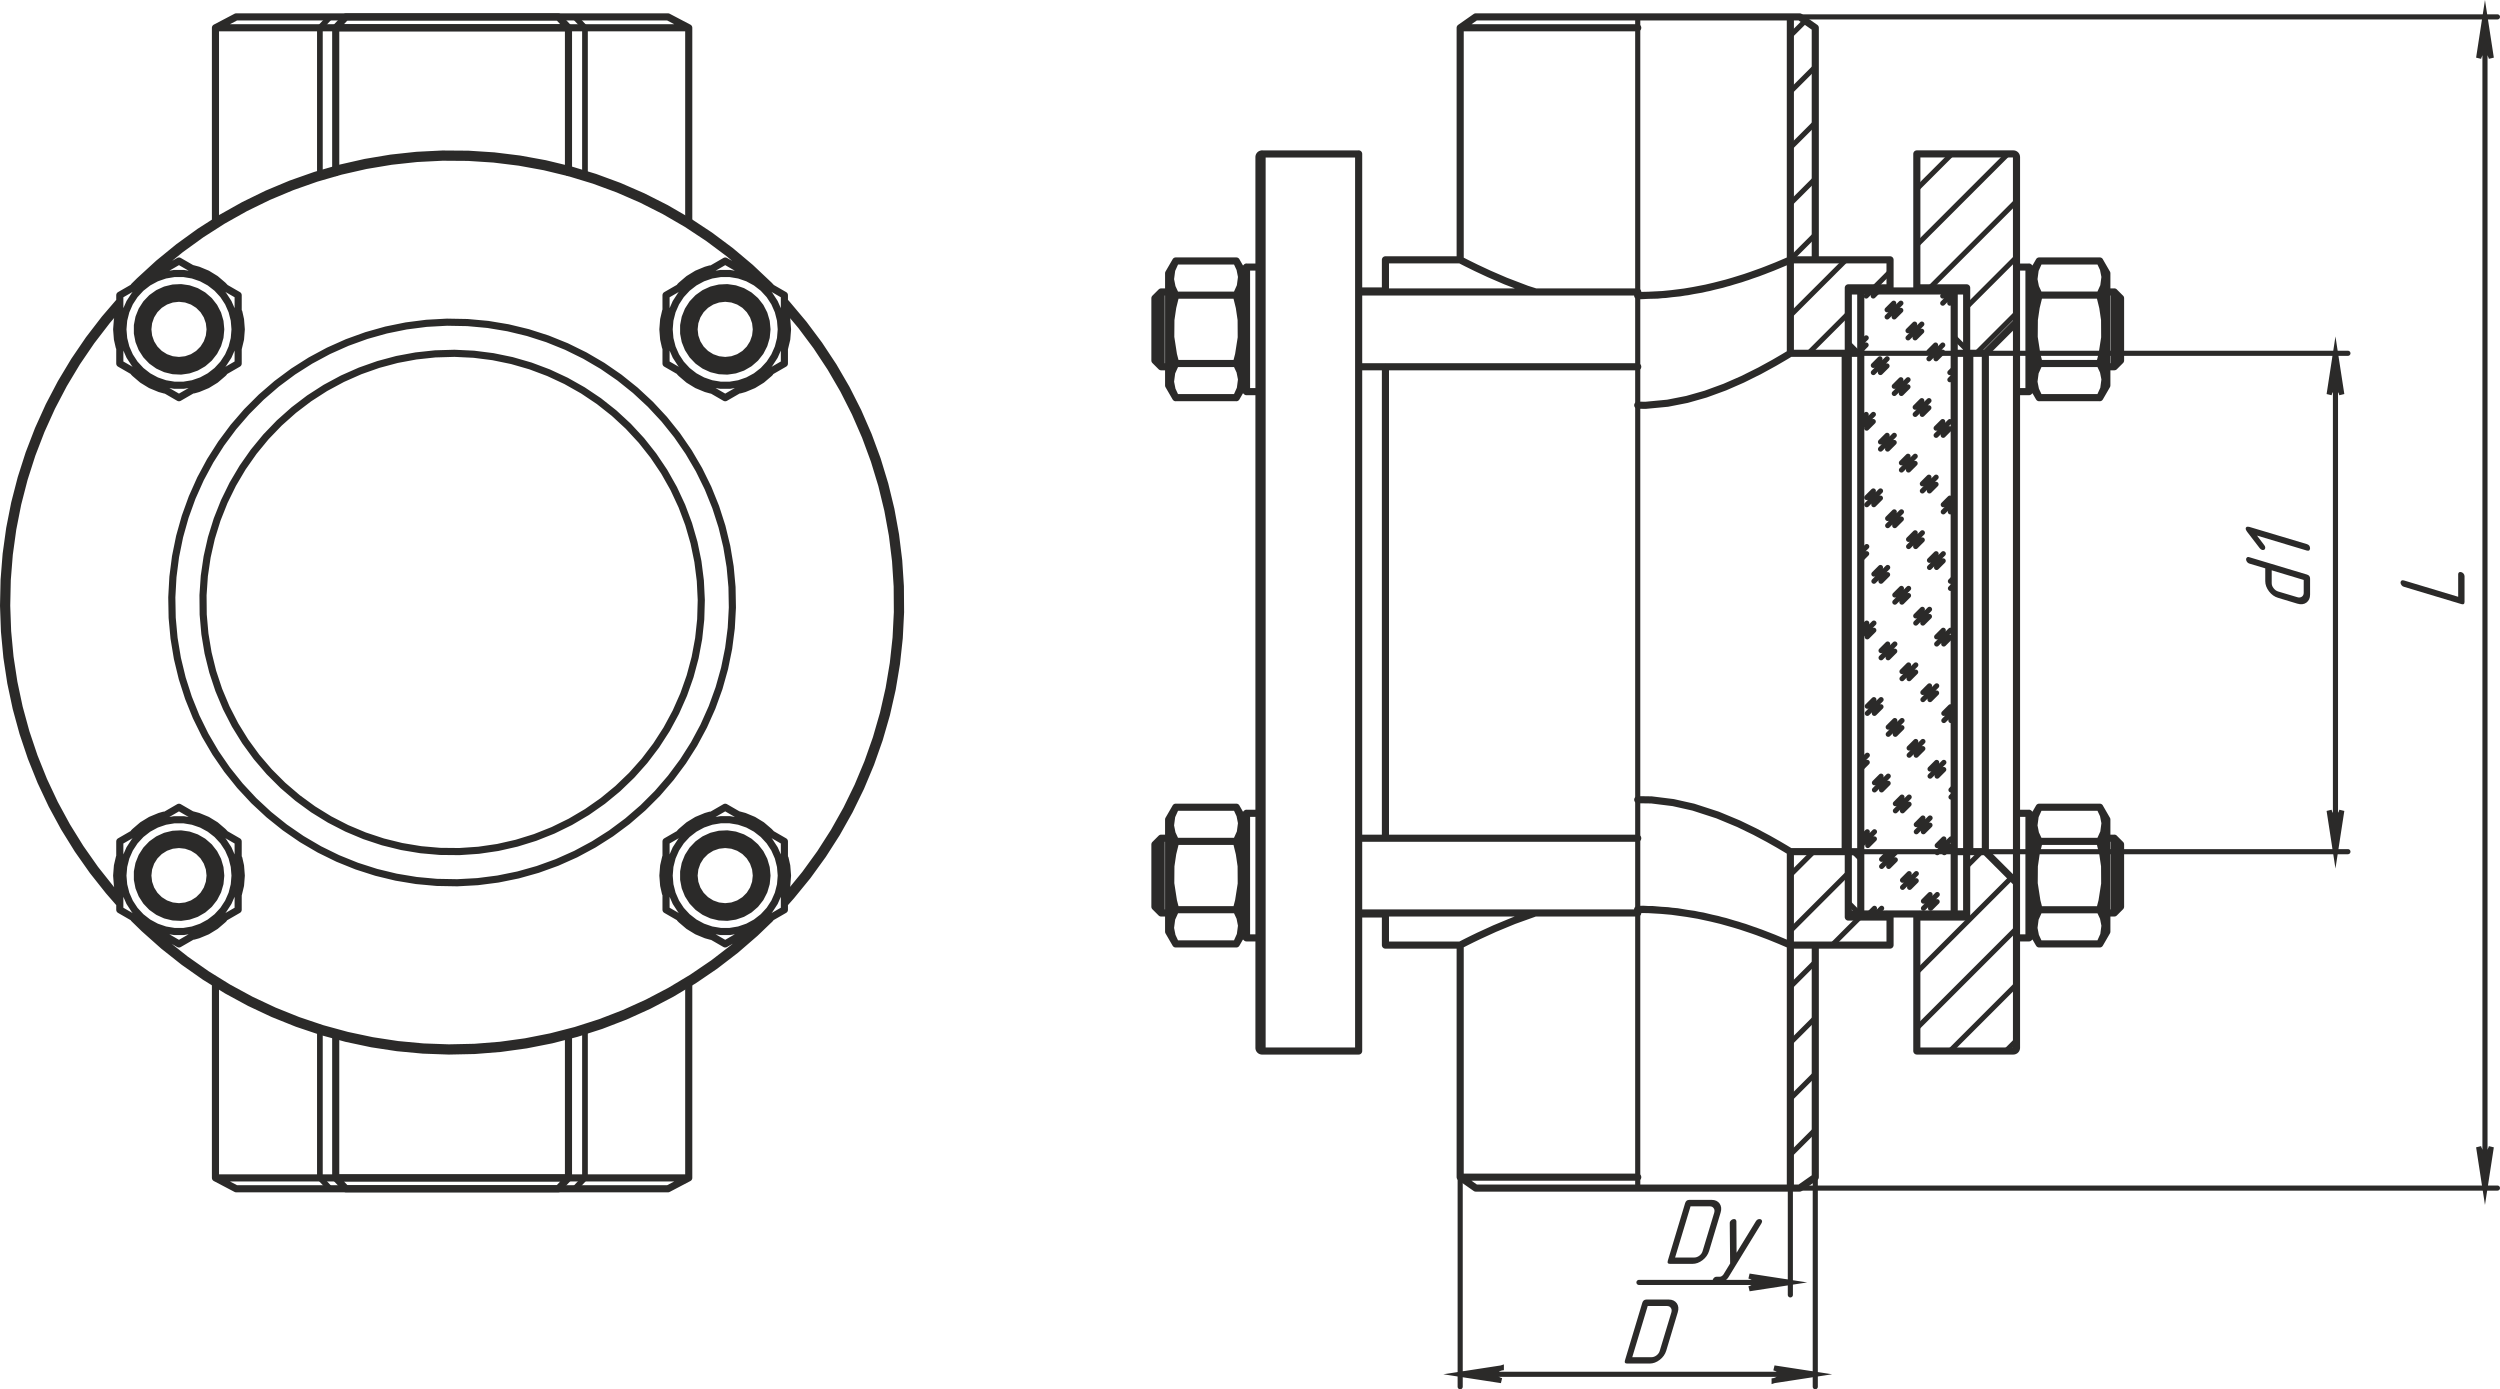<?xml version="1.0" encoding="UTF-8"?>
<!DOCTYPE svg PUBLIC "-//W3C//DTD SVG 1.1//EN" "http://www.w3.org/Graphics/SVG/1.1/DTD/svg11.dtd">
<!-- Creator: CorelDRAW 2018 (64-Bit) -->
<svg xmlns="http://www.w3.org/2000/svg" xml:space="preserve" width="87.659mm" height="48.714mm" version="1.1" style="shape-rendering:geometricPrecision; text-rendering:geometricPrecision; image-rendering:optimizeQuality; fill-rule:evenodd; clip-rule:evenodd"
viewBox="0 0 75178.75 41777.92"
 xmlns:xlink="http://www.w3.org/1999/xlink">
 <defs>
  <style type="text/css">
   <![CDATA[
    .str0 {stroke:#2B2A29;stroke-width:154.29;stroke-miterlimit:10}
    .str3 {stroke:#2B2A29;stroke-width:171.52;stroke-miterlimit:22.926}
    .str1 {stroke:#2B2A29;stroke-width:154.29;stroke-linecap:round;stroke-linejoin:round;stroke-miterlimit:10}
    .str2 {stroke:#2B2A29;stroke-width:214.49;stroke-linecap:round;stroke-linejoin:round;stroke-miterlimit:10}
    .fil0 {fill:none;fill-rule:nonzero}
    .fil1 {fill:#2B2A29;fill-rule:nonzero}
   ]]>
  </style>
 </defs>
 <g id="Слой_x0020_1">
  <g id="_2089690999392">
   <path class="fil0 str0" d="M45147.01 41135.9l-62.01 20.5 -54.2 31.22 -40.48 48.11 -21.53 59 0 62.86 21.53 59 40.48 48.11 54.2 31.47 62.01 20.24 -1237.12 -190.22 1237.12 -190.31zm8203.94 380.53l61.75 -20.24 54.12 -31.47 40.57 -48.11 21.53 -59 0 -62.86 -21.53 -59 -40.57 -48.11 -54.12 -31.22 -61.75 -20.5 1237.12 190.31 -1237.12 190.22z"/>
   <polygon class="fil0 str0" points="52601.39,38754.46 52663.39,38734.22 52717.59,38702.74 52758.07,38654.63 52779.6,38595.62 52779.6,38532.76 52758.07,38473.76 52717.59,38425.64 52663.39,38394.43 52601.39,38373.84 53838.51,38564.15 "/>
   <path class="fil0 str0" d="M74536.48 34489.92l20.58 62.01 31.47 54.12 48.11 40.57 58.66 21.18 62.95 0 59 -21.18 48.11 -40.57 31.39 -54.12 20.33 -62.01 -190.31 1237.12 -190.31 -1237.12zm380.61 -32745.09l-20.33 -62.01 -31.39 -54.46 -48.11 -40.22 -59 -21.53 -62.95 0 -58.66 21.53 -48.11 40.22 -31.47 54.46 -20.58 62.01 190.31 -1237.38 190.31 1237.38z"/>
   <path class="fil0 str0" d="M70421.08 11861.02l-20.58 -62.01 -31.13 -54.12 -48.11 -40.57 -59.35 -21.18 -62.61 0 -59 21.18 -48.11 40.57 -31.47 54.12 -20.24 62.01 190.31 -1237.12 190.31 1237.12zm-380.61 12512.64l20.24 62.01 31.47 54.12 48.11 40.31 59 21.44 62.61 0 59.35 -21.44 48.11 -40.31 31.13 -54.12 20.58 -62.01 -190.31 1237.12 -190.31 -1237.12z"/>
   <path class="fil0 str1" d="M43909.8 28420.87l0 13279.87m10678.18 -6301.47l0 6301.47m-10678.18 -374.52l10678.18 0"/>
   <path class="fil0 str1" d="M53838.59 35727.05l0 3211.89m0 -374.87l-4552.44 0"/>
   <path class="fil0 str1" d="M53838.59 35727.05l21262.97 0m-20981.93 -35219.59l20981.93 0m-374.61 35219.59l0 -35219.59"/>
   <path class="fil0 str1" d="M55487.29 10623.9l15118.1 0m-15118.1 14986.8l15118.1 0m-374.52 -14986.8l0 14986.8"/>
   <path class="fil1" d="M45147.01 41135.9l-62.01 20.5 -54.2 31.22 -40.48 48.11 -21.53 59 0 62.86 21.53 59 40.48 48.11 54.2 31.47 62.01 20.24 -1237.12 -190.22 1237.12 -190.31zm8203.94 380.53l61.75 -20.24 54.12 -31.47 40.57 -48.11 21.53 -59 0 -62.86 -21.53 -59 -40.57 -48.11 -54.12 -31.22 -61.75 -20.5 1237.12 190.31 -1237.12 190.22z"/>
   <polygon class="fil1" points="52601.39,38754.46 52663.39,38734.22 52717.59,38702.74 52758.07,38654.63 52779.6,38595.62 52779.6,38532.76 52758.07,38473.76 52717.59,38425.64 52663.39,38394.43 52601.39,38373.84 53838.51,38564.15 "/>
   <path class="fil1" d="M74536.48 34489.92l20.58 62.01 31.47 54.12 48.11 40.57 58.66 21.18 62.95 0 59 -21.18 48.11 -40.57 31.39 -54.12 20.33 -62.01 -190.31 1237.12 -190.31 -1237.12zm380.61 -32745.09l-20.33 -62.01 -31.39 -54.46 -48.11 -40.22 -59 -21.53 -62.95 0 -58.66 21.53 -48.11 40.22 -31.47 54.46 -20.58 62.01 190.31 -1237.38 190.31 1237.38z"/>
   <path class="fil1" d="M70421.08 11861.02l-20.58 -62.01 -31.13 -54.12 -48.11 -40.57 -59.35 -21.18 -62.61 0 -59 21.18 -48.11 40.57 -31.47 54.12 -20.24 62.01 190.31 -1237.12 190.31 1237.12zm-380.61 12512.64l20.24 62.01 31.47 54.12 48.11 40.31 59 21.44 62.61 0 59.35 -21.44 48.11 -40.31 31.13 -54.12 20.58 -62.01 -190.31 1237.12 -190.31 -1237.12z"/>
   <path class="fil0 str2" d="M23494.42 26330.41l-22.98 -277.44 -68.35 -270.24 -112.01 -255.06 -152.14 -232.93 -188.85 -204.8 -219.64 -170.92 -244.77 -132.85 -263.46 -90.14 -274.78 -46.05 -278.3 0 -274.7 46.05 -263.29 90.14 -245.02 132.85 -219.64 170.92 -188.85 204.8 -152.14 232.93 -111.92 255.06 -68.44 270.24 -22.64 277.44 22.64 277.44 68.44 269.81 111.92 255.06 152.14 233.27 188.85 204.89 219.64 170.92 245.02 132.5 263.29 90.48 274.7 45.97 278.3 0 274.78 -45.97 263.46 -90.48 244.77 -132.5 219.64 -170.92 188.85 -204.89 152.14 -233.27 112.01 -255.06 68.35 -269.81 22.98 -277.44zm-1686.09 -2055.29l466.2 269.29 487.13 281.04 413.89 239.02 412.35 238.42m0 0l0 366.38 0 376.75 0 519.12 0 527.1 0 265.61m0 0l-465.95 268.95 -487.04 281.39 -413.89 239.02 -412.69 238.08m0 0l-466.29 -268.95 -486.79 -281.39 -413.89 -238.68 -412.69 -238.42m0 0l0 -265.61 0 -513.8 0 -532.41 0 -373.41 0 -369.72m0 0l466.29 -269.21 486.79 -281.13 413.89 -239.02 412.69 -238.42m1255.22 2055.29l-22.64 237.48 -67.49 228.99 -109.18 212.09 -147.34 187.65 -180.36 156.09 -206.94 119.47 -225.38 77.79 -236.28 34.22 -238.16 -11.49 -232.07 -56.26 -216.89 -99.31 -194.51 -138.25 -164.58 -172.47 -128.9 -200.86 -88.94 -221.44 -44.85 -234.47 0 -238.42 44.85 -234.47 88.94 -221.52 128.9 -200.6 164.58 -172.73 194.51 -138.59 216.89 -99.23 232.07 -56.26 238.16 -11.15 236.28 33.88 225.38 78.04 206.94 119.21 180.36 156.43 147.34 187.56 109.18 212.09 67.49 228.99 22.64 237.56zm-15995.19 -16426.15l-22.98 -277.7 -68.44 -269.55 -111.92 -255.06 -152.14 -233.27 -188.51 -204.8 -219.98 -171.01 -244.77 -132.5 -263.46 -90.74 -274.78 -45.71 -278.3 0 -274.7 45.71 -263.29 90.74 -245.02 132.5 -219.64 171.01 -188.51 204.8 -152.49 233.27 -111.92 255.06 -68.1 269.55 -23.33 277.7 23.33 277.78 68.1 269.89 111.92 254.71 152.49 233.27 188.51 204.8 219.64 171.27 245.02 132.25 263.29 90.74 274.7 45.71 278.3 0 274.78 -45.71 263.46 -90.74 244.77 -132.25 219.98 -171.27 188.51 -204.8 152.14 -233.27 111.92 -254.71 68.44 -269.89 22.98 -277.78zm-430.87 0l-22.64 237.56 -67.15 228.99 -109.6 212.09 -147.34 187.65 -180.27 156.09 -206.69 119.47 -225.64 77.79 -236.02 34.22 -238.42 -11.49 -232.07 -56 -216.89 -99.23 -194.51 -138.59 -164.66 -172.47 -128.82 -200.86 -88.68 -221.52 -45.37 -234.13 0 -239.02 45.37 -234.13 88.68 -221.52 128.82 -200.6 164.66 -172.73 194.51 -138.59 216.89 -99.23 232.07 -56 238.42 -11.49 236.02 34.22 225.64 77.79 206.69 119.47 180.27 156.09 147.34 187.65 109.6 212.09 67.15 228.99 22.64 237.48zm-1255.22 -2055.21l466.2 269.29 487.13 281.39 413.89 239.02 412.6 238.08m0 0l0 366.38 0 376.67 0 519.21 0 527.35 0 265.61m0 0l-466.2 269.04 -487.13 281.04 -413.89 239.02 -412.6 238.42m0 0l-465.95 -269.29 -487.13 -281.39 -414.15 -238.68 -412.43 -238.16m0 0l0 -265.61 0 -513.72 0 -532.84 0 -372.98 0 -370.06m0 0l466.2 -269.29 486.87 -281.04 413.89 -239.02 412.69 -238.42m18112.15 2055.21l-22.98 -277.7 -68.35 -269.55 -112.01 -255.06 -152.14 -233.27 -188.85 -204.8 -219.64 -171.01 -244.77 -132.5 -263.46 -90.74 -274.78 -45.71 -278.3 0 -274.7 45.71 -263.29 90.74 -245.02 132.5 -219.64 171.01 -188.85 204.8 -152.14 233.27 -111.92 255.06 -68.44 269.55 -22.64 277.7 22.64 277.78 68.44 269.89 111.92 254.71 152.14 233.27 188.85 204.8 219.64 171.27 245.02 132.25 263.29 90.74 274.7 45.71 278.3 0 274.78 -45.71 263.46 -90.74 244.77 -132.25 219.64 -171.27 188.85 -204.8 152.14 -233.27 112.01 -254.71 68.35 -269.89 22.98 -277.78zm-430.87 0l-22.64 237.56 -67.49 228.99 -109.18 212.09 -147.34 187.65 -180.36 156.09 -206.94 119.47 -225.38 77.79 -236.28 34.22 -238.16 -11.49 -232.07 -56 -216.89 -99.23 -194.51 -138.59 -164.58 -172.47 -128.9 -200.86 -88.94 -221.52 -44.85 -234.13 0 -239.02 44.85 -234.13 88.94 -221.52 128.9 -200.6 164.58 -172.73 194.51 -138.59 216.89 -99.23 232.07 -56 238.16 -11.49 236.28 34.22 225.38 77.79 206.94 119.47 180.36 156.09 147.34 187.65 109.18 212.09 67.49 228.99 22.64 237.48zm-1255.22 -2055.21l466.2 269.29 487.13 281.39 413.89 239.02 412.35 238.08m0 0l0 366.38 0 376.67 0 519.21 0 527.35 0 265.61m0 0l-465.95 269.04 -487.04 281.04 -413.89 239.02 -412.69 238.42m0 0l-466.29 -269.29 -486.79 -281.39 -413.89 -238.68 -412.69 -238.16m0 0l0 -265.61 0 -513.72 0 -532.84 0 -372.98 0 -370.06m0 0l466.29 -269.29 486.79 -281.04 413.89 -239.02 412.69 -238.42m-15170.84 18481.35l-22.64 237.48 -67.15 228.99 -109.6 212.09 -147.34 187.65 -180.27 156.09 -206.69 119.47 -225.64 77.79 -236.02 34.22 -238.42 -11.49 -232.07 -56.26 -216.89 -99.31 -194.51 -138.25 -164.66 -172.47 -128.82 -200.86 -88.68 -221.44 -45.37 -234.47 0 -238.42 45.37 -234.47 88.68 -221.52 128.82 -200.6 164.66 -172.73 194.51 -138.59 216.89 -99.23 232.07 -56.26 238.42 -11.15 236.02 33.88 225.64 78.04 206.69 119.21 180.27 156.43 147.34 187.56 109.6 212.09 67.15 228.99 22.64 237.56zm430.87 0l-22.98 -277.44 -68.44 -270.24 -111.92 -255.06 -152.14 -232.93 -188.51 -204.8 -219.98 -170.92 -244.77 -132.85 -263.46 -90.14 -274.78 -46.05 -278.3 0 -274.7 46.05 -263.29 90.14 -245.02 132.85 -219.64 170.92 -188.51 204.8 -152.49 232.93 -111.92 255.06 -68.1 270.24 -23.33 277.44 23.33 277.44 68.1 269.81 111.92 255.06 152.49 233.27 188.51 204.89 219.64 170.92 245.02 132.5 263.29 90.48 274.7 45.97 278.3 0 274.78 -45.97 263.46 -90.48 244.77 -132.5 219.98 -170.92 188.51 -204.89 152.14 -233.27 111.92 -255.06 68.44 -269.81 22.98 -277.44zm-1686.09 -2055.29l466.2 269.29 487.13 281.04 413.89 239.02 412.6 238.42m0 0l0 366.38 0 376.75 0 519.12 0 527.1 0 265.61m0 0l-466.2 268.95 -487.13 281.39 -413.89 239.02 -412.6 238.08m0 0l-465.95 -268.95 -487.13 -281.39 -414.15 -238.68 -412.43 -238.42m0 0l0 -265.61 0 -513.8 0 -532.41 0 -373.41 0 -369.72m0 0l466.2 -269.21 486.87 -281.13 413.89 -239.02 412.69 -238.42m18299.45 2055.29l-22.98 293.14 -68.7 285.59 -0.34 0.94m-434.13 722.2l-22.38 22.64 -223.93 190.91 -250.51 153.69 -271.7 112.61 -134.65 38.08m-863.71 6.09l-159.17 -44.17 -271.7 -112.61 -250.51 -153.69 -223.58 -190.91 -34.22 -34.73m-438.07 -759.77l-53.52 -236.88 -22.98 -293.14 22.98 -293.22 59 -255.06m436.53 -745.79l30.27 -30.53 223.58 -191.25 250.51 -153.34 271.7 -112.52 124.96 -35.76m840.81 -15.69l191.76 51.46 271.7 112.52 250.51 153.34 223.93 191.25 66.55 70.15m409.69 738.84l49.31 222.38 22.98 293.22m0 -16426.15l-22.98 293.22 -68.7 285.59 -0.34 0.94m-434.13 722.2l-22.38 22.64 -223.93 190.91 -250.51 153.69 -271.7 112.61 -134.65 38.08m-863.71 6.09l-159.17 -44.17 -271.7 -112.61 -250.51 -153.69 -223.58 -190.91 -34.22 -34.82m-438.07 -759.68l-53.52 -236.88 -22.98 -293.22 22.98 -293.14 59 -254.71m436.53 -745.79l30.27 -30.87 223.58 -190.91 250.51 -153.69 271.7 -112.61 124.96 -35.68m840.81 -15.69l191.76 51.37 271.7 112.61 250.51 153.69 223.93 190.91 66.55 70.15m409.69 738.59l49.31 222.64 22.98 293.14m-16426.06 0l-23.07 293.22 -68.61 285.59 -0.34 0.94m-434.13 722.2l-22.38 22.64 -223.58 190.91 -250.51 153.69 -271.7 112.61 -134.99 38.08m-863.71 6.09l-159.17 -44.17 -271.7 -112.61 -250.85 -153.69 -223.24 -190.91 -34.22 -34.82m-438.07 -759.68l-53.52 -236.88 -22.98 -293.22 22.98 -293.14 59 -254.71m436.53 -745.79l30.27 -30.87 223.24 -190.91 250.85 -153.69 271.7 -112.61 124.96 -35.68m840.81 -15.69l192.11 51.37 271.7 112.61 250.51 153.69 223.58 190.91 66.55 70.15m409.6 738.59l49.31 222.64 23.07 293.14m0 16426.15l-23.07 293.14 -68.61 285.59 -0.34 0.94m-434.13 722.2l-22.38 22.64 -223.58 190.91 -250.51 153.69 -271.7 112.61 -134.99 38.08m-863.71 6.09l-159.17 -44.17 -271.7 -112.61 -250.85 -153.69 -223.24 -190.91 -34.22 -34.73m-438.07 -759.77l-53.52 -236.88 -22.98 -293.14 22.98 -293.22 59 -255.06m436.53 -745.79l30.27 -30.53 223.24 -191.25 250.85 -153.34 271.7 -112.52 124.96 -35.76m840.81 -15.69l192.11 51.46 271.7 112.52 250.51 153.34 223.58 191.25 66.55 70.15m409.6 738.84l49.31 222.38 23.07 293.22m-1873.39 -17362.84l-208.49 23.67 -197.85 69.3 -177.61 111.32 -148.28 148.54 -111.58 177.61 -69.3 197.85 -23.58 208.4 23.58 208.49 69.3 197.85 111.58 177.61 148.28 148.54 177.61 111.32 197.85 69.3 208.49 23.58 208.4 -23.58 198.2 -69.3 177.27 -111.32 148.54 -148.54 111.66 -177.61 69.3 -197.85 23.33 -208.49 -23.33 -208.4 -69.3 -197.85 -111.66 -177.61 -148.54 -148.54 -177.27 -111.32 -198.2 -69.3 -208.4 -23.67zm0 -187.22l226.24 22.98 216.98 68.1 198.71 110.38 172.81 147.94 139.19 180.02 100.08 204.29 57.2 219.89 11.49 227.27 -34.48 225.04 -78.99 213.03 -120.41 193.05 -156.69 164.84 -186.7 129.84 -209.09 89.79 -222.64 45.71 -227.18 0 -222.98 -45.71 -209.09 -89.79 -186.36 -129.84 -157.03 -164.84 -120.15 -193.05 -78.9 -213.03 -34.56 -225.04 11.58 -227.27 56.86 -219.89 100.08 -204.29 139.19 -180.02 172.81 -147.94 198.71 -110.38 216.98 -68.1 226.33 -22.98zm16426.06 16613.37l-208.49 23.58 -197.85 68.95 -177.61 111.66 -148.54 148.54 -111.32 177.61 -69.3 197.85 -23.58 208.49 23.58 208.4 69.3 197.85 111.32 177.61 148.54 148.28 177.61 111.66 197.85 69.55 208.49 23.33 208.4 -23.33 197.85 -69.55 177.96 -111.66 148.2 -148.28 111.41 -177.61 69.55 -197.85 23.33 -208.4 -23.33 -208.49 -69.55 -197.85 -111.41 -177.61 -148.2 -148.54 -177.96 -111.66 -197.85 -68.95 -208.4 -23.58zm0 -187.3l226.24 22.98 216.98 68.1 199.05 110.38 172.47 148.03 139.19 179.67 100.08 204.2 56.95 220.24 11.75 227.27 -34.73 224.78 -78.99 213.29 -120.15 193.05 -156.69 164.84 -186.7 129.84 -209 89.88 -222.72 45.63 -227.53 0 -222.64 -45.63 -209.09 -89.88 -186.7 -129.84 -156.69 -164.84 -120.07 -193.05 -78.99 -213.29 -34.48 -224.78 11.49 -227.27 56.86 -220.24 100.17 -204.2 139.45 -179.67 172.47 -148.03 198.71 -110.38 216.98 -68.1 226.33 -22.98zm0 -16238.84l-208.49 23.67 -197.85 69.3 -177.61 111.32 -148.54 148.54 -111.32 177.61 -69.3 197.85 -23.58 208.4 23.58 208.49 69.3 197.85 111.32 177.61 148.54 148.54 177.61 111.32 197.85 69.3 208.49 23.58 208.4 -23.58 197.85 -69.3 177.96 -111.32 148.2 -148.54 111.41 -177.61 69.55 -197.85 23.33 -208.49 -23.33 -208.4 -69.55 -197.85 -111.41 -177.61 -148.2 -148.54 -177.96 -111.32 -197.85 -69.3 -208.4 -23.67zm0 -187.22l226.24 22.98 216.98 68.1 199.05 110.38 172.47 147.94 139.19 180.02 100.08 204.29 56.95 219.89 11.75 227.27 -34.73 225.04 -78.99 213.03 -120.15 193.05 -156.69 164.84 -186.7 129.84 -209 89.79 -222.72 45.71 -227.53 0 -222.64 -45.71 -209.09 -89.79 -186.7 -129.84 -156.69 -164.84 -120.07 -193.05 -78.99 -213.03 -34.48 -225.04 11.49 -227.27 56.86 -219.89 100.17 -204.29 139.45 -180.02 172.47 -147.94 198.71 -110.38 216.98 -68.1 226.33 -22.98zm-16426.06 16613.37l-208.49 23.58 -197.85 68.95 -177.61 111.66 -148.28 148.54 -111.58 177.61 -69.3 197.85 -23.58 208.49 23.58 208.4 69.3 197.85 111.58 177.61 148.28 148.28 177.61 111.66 197.85 69.55 208.49 23.33 208.4 -23.33 198.2 -69.55 177.27 -111.66 148.54 -148.28 111.66 -177.61 69.3 -197.85 23.33 -208.4 -23.33 -208.49 -69.3 -197.85 -111.66 -177.61 -148.54 -148.54 -177.27 -111.66 -198.2 -68.95 -208.4 -23.58zm0 -187.3l226.24 22.98 216.98 68.1 198.71 110.38 172.81 148.03 139.19 179.67 100.08 204.2 57.2 220.24 11.49 227.27 -34.48 224.78 -78.99 213.29 -120.41 193.05 -156.69 164.84 -186.7 129.84 -209.09 89.88 -222.64 45.63 -227.18 0 -222.98 -45.63 -209.09 -89.88 -186.36 -129.84 -157.03 -164.84 -120.15 -193.05 -78.9 -213.29 -34.56 -224.78 11.58 -227.27 56.86 -220.24 100.08 -204.2 139.19 -179.67 172.81 -148.03 198.71 -110.38 216.98 -68.1 226.33 -22.98zm13511.86 -12387.94l-426.58 -394.51 -455.91 -360.63 -482.33 -323.75 -506.17 -285.59 -526.75 -245.71 -543.9 -204.2 -558.23 -161.23 -569.46 -117.41 -576.32 -73.24 -580.61 -28.13 -580.87 16.98 -577.61 62.01 -571.52 106.17 -561.23 150.68 -547.85 193.31 -531.3 235.42 -511.66 275.64 -488.59 314.58 -462.6 351.88 -434.13 386.1 -403 418.69 -369.12 448.97 -333.44 475.98 -295.54 500.42 -255.66 521.86 -214.58 540.05 -172.13 554.88 -128.3 566.97 -84.39 574.86 -39.36 579.67 5.49 581.47 50.86 578.81 95.28 573.32 139.45 563.97 182.76 551.54 225.13 536.1 265.61 516.46 305.23 494.68 342.19 469.55 378.21 441.42 410.89 410.89 441.42 377.87 469.55 342.53 494.68 305.23 516.72 265.69 535.84 225.04 551.54 182.76 564.23 139.45 573.41 95.37 578.72 50.77 580.95 5.49 579.92 -39.36 575.21 -84.13 566.63 -128.82 554.88 -171.87 540.05 -214.49 521.95 -256 500.42 -295.28 475.9 -333.1 448.97 -369.38 418.69 -403.08 386.36 -433.79 351.63 -462.95 314.66 -488.59 275.55 -511.32 235.42 -531.3 193.31 -548.19 150.43 -561.23 106.77 -571.52 61.75 -577.61 16.9 -580.87 -28.47 -580.61 -72.9 -576.32 -117.41 -569.12 -161.23 -558.48 -204.2 -543.99 -245.37 -526.75 -285.59 -505.91 -324.35 -482.5 -360.37 -456 -394.51 -426.58zm662.26 -662.26l419.38 451.11 385.16 480.44 348.8 507.03 311.32 531.64 271.44 552.74 230.53 570.92 188.16 586.36 144.68 598.45 101.03 607.45 55.92 613.29 11.23 615.69 -33.62 614.83 -78.64 610.8 -122.81 603.34 -166.38 592.96 -209.69 579.07 -251.11 562.17 -291.33 542.45 -330.44 519.46 -367.58 494.08 -402.4 466.29 -435.33 435.33 -465.95 402.4 -494.42 367.58 -519.46 330.1 -542.45 291.68 -562.17 251.11 -579.07 209.35 -592.7 166.72 -603.6 122.81 -610.8 78.64 -614.83 33.62 -615.69 -11.23 -613.29 -56.26 -607.45 -100.77 -598.45 -144.85 -586.36 -187.91 -570.92 -230.53 -552.74 -271.44 -531.3 -311.32 -507.37 -349.14 -480.44 -385.16 -451.11 -419.03 -419.03 -451.11 -385.16 -480.44 -349.14 -507.37 -311.06 -531.3 -271.7 -552.74 -230.19 -570.92 -188.25 -586.36 -144.85 -598.36 -100.77 -607.54 -56.26 -613.29 -11.23 -615.69 33.88 -614.83 78.39 -610.8 122.81 -603.34 166.72 -592.96 209.35 -579.07 251.11 -562.17 291.68 -542.45 330.44 -519.46 367.23 -494.42 402.4 -465.86 435.42 -435.42 465.86 -402.65 494.42 -367.32 519.81 -330.1 542.1 -291.68 562.43 -251.11 579.15 -209.35 592.7 -166.72 603.25 -122.81 610.89 -78.39 614.74 -33.88 615.69 11.23 613.29 55.92 607.54 101.11 598.45 144.6 586.27 188.16 571.26 230.53 552.48 271.7 531.55 310.72 507.03 349.48 480.44 385.16 451.11 419.03zm4047.9 -3080.93l62.26 69.64 500.17 595.1 465.26 623.23 428.47 648.71 390.3 671.95 350.94 693.73 310.37 712.86 268.69 729.41 226.33 743.65 183.36 755.82 139.11 764.83 95.02 771.52 50.26 775.72 5.75 777.52 -39.36 776.41 -83.79 772.72 -128.3 766.63 -172.13 758.48 -215.69 746.73 -258.14 733.35 -300.08 717.06 -340.99 698.88 -380.61 677.69 -419.03 654.71 -455.91 629.67 -491.68 602.31 -194.25 219.72m-437.13 461.06l-451.45 433.87 -587.82 508.83 -616.29 473.84 -642.62 437.82 -666.54 399.91 -688.59 360.97 -708.31 320.41 -725.46 279.59 -740.39 237.13 -752.74 193.65 -762.77 150.34 -770.23 106.26 -774.86 61.66 -777.26 16.64 -776.92 -28.13 -773.92 -72.55 -768.52 -117.15 -760.63 -161.23 -749.99 -204.8 -736.7 -247.77 -721.6 -289.88 -703.42 -330.7 -683.18 -370.92 -661.06 -409.34 -635.93 -446.91 -609.34 -482.84 -580.61 -517.06 -302.83 -295.28m-439.36 -462.86l-324.61 -372.21 -482.84 -609.34 -446.91 -635.93 -409.34 -660.8 -370.92 -683.44 -330.7 -703.42 -289.79 -721.6 -247.51 -736.7 -205.14 -749.99 -161.23 -760.37 -117.15 -768.77 -72.55 -773.92 -28.13 -776.92 16.9 -777.26 61.41 -774.86 106.26 -770.23 150 -762.77 194.25 -752.74 236.96 -740.3 279.24 -725.55 320.67 -708.31 360.97 -688.59 399.91 -666.46 437.82 -642.62 473.84 -616.03 442.62 -515.26m469.55 -493.73l138.25 -136.45 573.06 -525.55 602.39 -491.68 629.58 -455.91 654.71 -419.03 678.04 -380.61 698.53 -340.99 717.06 -300.08 733.44 -258.06 746.99 -215.78 757.88 -172.13 766.97 -128.3 772.72 -83.79 776.58 -39.36 777.26 5.75 775.72 50.26 771.86 95.02 764.49 139.45 755.82 183.02 743.65 226.33 729.49 268.69 712.51 310.72 693.73 350.94 672.55 390.3 648.71 428.38 622.89 464.75 595.1 500.42 565.52 533.7m-521.01 -367.58l-106.77 -96.23 -590.9 -496.82 -618.69 -461.66 -644.16 -425.72 -667.75 -387.22 -688.93 -348.54 -707.97 -308.32 -724.26 -267.15 -738.5 -224.53 -750.33 -181.82 -759.43 -138.59 -766.37 -94.34 -770.32 -49.91 -772.03 -5.49 -770.92 39.02 -767.57 83.19 -761.57 127.1 -752.74 171.27 -741.84 213.89 -727.95 256.52 -712.17 298.02 -693.73 338.59 -673.23 377.87 -650.42 416.29 -625.12 452.65 -598.11 488.33 -252.06 223.58m-984.81 995.7l-375.47 439.88 -470.41 612.09 -434.82 638.07 -397.25 661.91 -358.49 683.78 -318.26 703.42 -277.44 720.4 -235.42 735.15 -192.71 747.68 -149.14 757.54 -105.32 764.57 -61.15 769.72 -16.64 771.78 27.87 771.52 72.04 768.77 116.47 763.03 160.03 755.14 203.6 744.93 245.97 731.55 287.48 716.46 328.56 698.88 368.18 678.29 406.94 656.25 443.56 631.73 479.84 605.05 250.77 290.13m986.01 996.64l398.79 349.14 605.05 479.24 631.73 443.82 656.25 406.94 678.64 368.18 698.62 328.3 716.37 287.73 731.64 246.31 744.85 203.26 755.14 160.03 763.37 116.55 768.43 71.95 771.52 27.87 771.86 -16.64 769.63 -61.15 764.83 -105.23 757.37 -149.23 747.59 -192.71 735.15 -235.33 720.66 -277.44 703.17 -318.35 683.78 -358.49 661.91 -397.25 638.16 -434.47 612 -470.75 547.34 -472.29m992.36 -1003.59l119.55 -136.45 487.99 -597.85 453.17 -625.38 416.03 -650.16 377.87 -673.15 338.59 -693.73 298.02 -712.26 256.52 -728.21 213.89 -741.84 171.01 -752.74 127.61 -761.57 83.28 -767.57 38.68 -770.83 -5.4 -772.12 -49.91 -770.32 -94.42 -766.03 -138.25 -759.77 -181.9 -750.25 -224.78 -738.59 -266.81 -724.26 -308.32 -707.97 -348.54 -688.93 -387.9 -667.4 -425.04 -644.42 -462 -618.43 -496.82 -591.25 -4.2 -4.8"/>
   <path class="fil0 str1" d="M49248.94 8780.18l0 -7944.68m0 0l0 -327.96m0 35219.59l0 -327.96m0 0l0 -7944.68m0 -17550.32l0 -226.33 0 -216.89 0 -198.8 0 -172.47 0 -139.45 0 -100.17 0 -56.86 0 -13.04m0 2248.26l0 -12.95 0 -56.95 0 -100.43 0 -139.19 0 -172.38 0 -198.8 0 -217.24 0 -226.33m0 16426.06l0 -225.98 0 -217.24 0 -198.8 0 -172.73 0 -139.19 0 -100.17 0 -56.86 0 -12.95m0 2248.17l0 -13.29 0 -56.86 0 -100.17 0 -139.11 0 -172.47 0 -199.14 0 -216.89 0 -226.33m0 -1123.92l0 -405.48 0 -541.85 0 -569.72 0 -594.76 0 -617.23 0 -636.87 0 -653.85 0 -667.4 0 -678.64 0 -686.18 0 -690.73 0 -692.53 0 -690.99 0 -686.18 0 -678.29 0 -667.49 0 -653.77 0 -637.21 0 -616.89 0 -594.76 0 -569.72 0 -541.59 0 -405.74"/>
   <path class="fil0 str1" d="M55511.82 7813.81l-1673.39 1673.05m1742.35 -59.86l-1196.9 1196.9m2452.2 -2452.2l-484.99 484.99m-1812.84 16954.01l-699.82 699.82m1742.35 -60.21l-1742.35 1742.35m2097.23 -414.75l-842.87 842.87m1743.29 -60.81l-61.06 60.81m1921.42 -23791.93l-1054.96 1054.96m2737.45 -1054.96l-2737.45 2737.45m2997.65 -1315.17l-2605.55 2605.55m2605.55 -923.06l-1498.78 1498.53m1498.78 183.62l-1208.05 1208.13m154.03 14986.8l-444.76 444.76m1344.5 337.9l-2843.36 2843.45m2997.65 -1315.25l-2997.65 2997.39m2997.65 -1314.91l-2001.61 2001.35m2001.61 -319.12l-319.46 319.12m-4200.04 -22703.61l151.28 -151.28m478.04 780.27l413.63 -413.63m-1206.93 1206.93l163.98 -163.98m2301.52 -1042.96l327.1 -327.35m-1370.31 1370.31l413.89 -413.89m-1456.76 1457.02l413.89 -413.89m1258.31 0l413.89 -413.89m-1457.1 1456.84l413.89 -413.63m-1422.28 1422.28l379.41 -379.41m2301.18 -1042.87l129.5 -129.5m-1172.37 1172.37l413.89 -413.89m-1457.1 1457.1l413.89 -414.15m1258.65 0l413.55 -413.63m-1456.76 1456.76l413.89 -413.89m-1457.1 1456.84l413.89 -413.63m1258.65 0l413.89 -413.89m-1457.1 1456.76l413.89 -413.89m-1223.83 1224.17l180.62 -180.96m2301.52 -1043.21l327.96 -327.61m-1370.83 1370.83l413.89 -413.89m-1457.1 1457.1l413.89 -413.89m1258.31 0l413.89 -413.89m-1456.76 1456.76l413.89 -413.89m-1439.26 1439.26l396.05 -396.05m2301.52 -1043.21l112.52 -112.52m-1155.39 1155.73l413.55 -413.89m-1456.76 1457.1l413.89 -413.89m1258.31 0l413.89 -413.89m-1456.76 1456.76l413.89 -413.89m-1457.1 1456.76l413.89 -413.55m1258.31 0l413.89 -413.89m-1456.76 1456.76l413.89 -413.89m-1240.81 1240.72l197.6 -197.51m2301.52 -1043.21l310.97 -310.72m-1353.93 1353.93l413.63 -413.89m-1456.76 1456.76l413.89 -413.89m1258.31 0l413.89 -413.55m-1456.84 1456.76l413.89 -413.89m-1456.16 1456.16l413.03 -412.95m2301.52 -1043.21l95.54 -95.63m-1138.75 1138.84l413.89 -414.23m-1456.84 1457.1l413.89 -413.89m1258.39 0l413.89 -413.89m-1457.1 1457.1l413.89 -413.89m-1213.88 1213.79l170.92 -170.92m1258.39 0l413.89 -413.89m-1507.36 -17583.59l198.45 -198.54m1473.74 -215.35l151.28 -151.28m-1194.5 1194.15l198.54 -198.45m-1241.41 1241.67l198.45 -198.54m1473.74 -215.35l198.45 -198.54m-1241.67 1241.67l198.54 -198.45m-1206.93 1206.85l163.98 -163.98m2516.61 -1258.31l129.5 -129.16m-1172.37 1172.11l198.45 -198.54m-1241.67 1241.67l198.8 -198.71m1473.74 -215.18l198.45 -198.45m-1241.67 1241.41l198.45 -198.54m-1241.67 1241.67l198.8 -198.45m1473.74 -215.43l198.45 -198.45m-1241.67 1241.41l198.45 -198.54m1473.74 -215.35l198.45 -198.2m-1241.32 1241.32l198.45 -198.45m-1241.67 1241.67l198.45 -198.45m1473.74 -215.43l198.8 -198.45m-1241.67 1241.32l198.45 -198.45m-1223.83 1223.83l180.62 -180.62m2516.95 -1258.31l112.52 -112.52m-1155.39 1155.39l198.45 -198.45m-1241.67 1241.67l198.45 -198.45m1473.74 -215.43l198.45 -198.45m-1241.32 1241.32l198.45 -198.45m-1241.67 1241.67l198.45 -198.45m1473.74 -215.43l198.45 -198.45m-1241.32 1241.32l198.45 -198.45m1473.74 -215.43l198.45 -198.45m-1241.41 1241.67l198.54 -198.45m-1241.67 1241.67l198.45 -198.8m1473.74 -215.09l198.45 -198.45m-1241.41 1241.32l198.54 -198.45m-1240.81 1240.72l197.6 -197.51m2516.95 -1258.65l95.54 -95.63m-1138.75 1138.84l198.45 -198.8m-1241.41 1241.67l198.54 -198.45m1473.74 -215.09l198.45 -198.8m-1241.67 1241.67l198.71 -198.45m-1214.05 1213.79l170.92 -170.92m1473.74 -215.09l198.45 -198.8m-1707.61 -17999.37l149.74 -149.4m479.24 778.72l198.8 -198.45m-1205.39 1205.39l162.18 -162.52m2516.95 -1258.31l130.96 -130.96m-1173.83 1174.17l198.45 -198.45m-1241.67 1241.32l198.45 -198.45m1473.74 -215.43l198.45 -198.45m-1241.32 1241.67l198.45 -198.8m-1241.67 1241.67l198.45 -198.45m1473.74 -215.43l198.45 -198.45m-1241.32 1241.67l198.11 -198.45m1474.08 -215.43l198.45 -198.45m-1241.67 1241.67l198.8 -198.8m-1241.67 1241.67l198.45 -198.45m1473.74 -215.43l198.45 -198.45m-1241.41 1241.67l198.54 -198.45m-1222.37 1221.94l179.16 -179.07m2516.61 -1258.31l114.32 -114.06m-1157.19 1156.93l198.45 -198.45m-1241.41 1241.67l198.54 -198.45m1473.65 -215.43l198.54 -198.45m-1241.67 1241.32l198.45 -198.45m-1241.41 1241.67l198.54 -198.45m1473.65 -215.43l198.54 -198.45m-1241.67 1241.67l198.71 -198.54m1473.48 -215.35l198.45 -198.54m-1241.41 1241.41l198.54 -198.45m-1241.67 1241.67l198.71 -198.54m1473.48 -215.35l198.71 -198.54m-1241.67 1241.67l198.54 -198.71m-1239.01 1239.18l196.05 -196.05m2516.61 -1258.31l97.43 -97.43m-1140.55 1140.38l198.71 -198.54m-1241.67 1241.67l198.54 -198.71m1473.65 -215.18l198.54 -198.71m-1241.41 1241.67l198.45 -198.54m-1241.67 1241.67l198.54 -198.45m1473.65 -215.43l198.54 -198.45m-1241.41 1241.41l198.45 -198.54m1473.74 -215.09l198.45 -198.45m-1241.67 1241.32l198.54 -198.45m430.78 827.78l198.45 -198.45m511.32 -16978.54l374.61 374.61m-76.59 -1758.73l76.59 76.24m-39.62 16783.95l39.62 39.62m-3559.57 -15335.68l309.52 309.26m-309.52 16514.05l346.14 346.14m-190.91 -1873.39l219.64 219.64m-1367.82 3095.42l-749.39 749.39m749.39 932.75l-749.39 749.48m749.39 933.01l-749.39 749.48m749.39 932.75l-749.39 749.39m449.91 -34096.53l-449.91 449.91m749.39 932.75l-749.39 749.39m749.39 933.09l-749.39 749.39m749.39 932.84l-749.39 749.39m749.39 933.01l-749.39 749.48"/>
   <path class="fil0 str2" d="M43909.8 835.41l0 6978.4m468.35 -7306.35l-468.35 327.96m0 34563.68l468.35 327.96m-468.35 -7306.27l0 6978.31m5339.13 -26619l-8392.79 0m-5714 0l-224.44 0m0 2248.26l224.44 0m5714 0l8392.79 0m-14331.23 -2248.26l-187.56 187.3m0 1873.74l187.56 187.22m14331.23 14178.14l-8392.79 0m-5714 0l-224.44 0m0 2247.92l224.44 0m5714 0l8392.79 0m-14331.23 -2247.92l-187.56 187.3m0 1873.05l187.56 187.56m8992.1 -19640.6l-2247.92 0m0 20606.97l2247.92 0m19232.55 -35.42l212.95 -369.12m0 -3371.92l-212.95 -369.12m-1822.02 0l-212.95 369.12m0 3371.92l212.95 369.12m-24142.87 -16426.06l212.95 -368.78m0 -3372.26l-212.95 -369.12m-1821.94 0l-213.38 369.12m0 3372.26l213.38 368.78m1821.94 16426.06l212.95 -369.12m0 -3371.92l-212.95 -369.12m-1821.94 0l-213.38 369.12m0 3371.92l213.38 369.12m27786.83 -16426.06l212.95 -368.78m0 -3372.26l-212.95 -369.12m-1822.02 0l-212.95 369.12m0 3372.26l212.95 368.78m-23461.57 -3928.26l-374.52 0m0 3746.78l374.52 0m-374.52 -3746.78l-93.82 93.48m0 3559.48l93.82 93.82m23529.67 0l93.48 -93.82m0 -3559.48l-93.48 -93.48m-374.87 3746.78l374.87 0m0 -3746.78l-374.87 0m0 20172.85l374.87 0m0 -3747.13l-374.87 0m374.87 3747.13l93.48 -93.82m0 -3559.48l-93.48 -93.82m-23155.14 0l-374.52 0m0 3747.13l374.52 0m-374.52 -3747.13l-93.82 93.82m0 3559.48l93.82 93.82m4177.65 -19453.39l-805.74 0m0 18733.58l805.74 0m21918.54 -29.67l187.3 -187.56m0 -1873.05l-187.3 -187.3m0 0l-225.13 0m0 2247.92l225.13 0m0 -18674.32l-225.13 0m0 2248.26l225.13 0m0 0l187.3 -187.22m0 -1873.74l-187.3 -187.3m-22724.27 -4151.24l-2903.91 0m0 26976.89l2903.91 0m-2997.39 -93.82l1.89 18.18 5.15 17.58 8.75 16.29 11.75 14.24 13.98 11.49 16.29 8.75 17.58 5.49 18.1 1.8m0 -26976.89l-18.1 2.06 -17.58 5.15 -16.29 8.49 -13.98 11.84 -11.75 14.24 -8.75 16.29 -5.15 17.24 -1.89 18.44m16729.23 3091.22l0 -6978.4m-10678.18 0l0 0 23.93 0 68.61 0 113.81 0 157.29 0 199.74 0 240.22 0 278.64 0 315.26 0 348.54 0 379.07 0 406.6 0 430.53 0 450.51 0 467.15 0 479.58 0 487.64 0 492.02 0m-5326.7 6984.74l32.33 16.64 159.17 81.05 276.84 136.79 388.42 181.47 498.02 215.18 639.02 244.42 265.95 84.39m7656.6 -966.28l749.39 0m-5341.79 1073.14l596.65 -13.64 670.15 -67.15 653.51 -110.72 615.69 -144.34 566.03 -165.52 520.06 -177.87 431.47 -165.52 307.37 -127.36 185.76 -80.79 45.71 -20.24m749.39 -6978.4l-468.35 -327.96m-9741.49 0l2.74 0 38.68 0 82.93 0 126.41 0 169.47 0 210.29 0 249.31 0 286.19 0 320.07 0 351.63 0 379.41 0 403.85 0 424.52 0 441.42 0 454.11 0 462.6 0 467.15 0m4589.66 0l0 7306.35m0 -7306.35l-26.33 0 -71.95 0 -116.81 0 -160.63 0 -203.34 0 -242.96 0 -280.79 0 -315.86 0 -347.59 0 -375.47 0 -400.6 0 -420.84 0 -436.87 0 -448.97 0 -456.6 0 -284.04 0m4870.7 0l-281.04 0m281.04 35219.59l468.35 -327.96m-5339.05 0l-492.02 0 -487.64 0 -479.58 0 -467.15 0 -450.51 0 -430.53 0 -406.6 0 -379.07 0 -348.54 0 -315.26 0 -278.64 0 -240.22 0 -199.74 0 -157.29 0 -113.81 0 -68.61 0 -23.93 0 0 0m5339.13 327.96l-467.15 0 -462.6 0 -454.11 0 -441.42 0 -424.52 0 -403.85 0 -379.41 0 -351.63 0 -320.07 0 -286.19 0 -249.31 0 -210.29 0 -169.47 0 -126.41 0 -82.93 0 -38.68 0 -2.74 0m10209.83 -327.96l0 -6978.31m-8423.32 -966.37l-641.07 230.27 -577.27 239.28 -480.78 220.32 -194.51 94.08 -154.89 77.1 -170.92 87.13 -18.44 9.43m10661.2 8.75l-749.39 0m0 0l-11.15 -4.8 -102.57 -45.45 -212.69 -90.99 -309.86 -125.9 -410.89 -154.63 -523.06 -175.13 -621.43 -175.21 -702.82 -152.14 -785.75 -109.52 -736.1 -43.31 -170.32 3.95m4586.66 1073.14l0 7306.27m-4589.66 0l284.04 0 456.6 0 448.97 0 436.87 0 420.84 0 400.6 0 375.47 0 347.59 0 315.86 0 280.79 0 242.96 0 203.34 0 160.63 0 116.81 0 71.95 0 26.33 0m0 0l281.04 0m1835.91 -25103.15l-374.52 0m0 14986.8l374.52 0m-374.52 -14986.8l0 25.39 0 71.44 0 116.72 0 161.32 0 205.06 0 247.25 0 288.33 0 327.35 0 364.23 0 399.4 0 431.73 0 461.4 0 488.33 0 512.17 0 533.44 0 550.59 0 564.83 0 575.47 0 582.76 0 586.36 0 586.01 0 582.67 0 575.47 0 564.92 0 550.94 0 533.1 0 512.17 0 488.67 0 461.32 0 431.81 0 399.05 0 364.23 0 327.7 0 287.99 0 247.51 0 204.8 0 161.23 0 116.81 0 71.44 0 25.39m374.52 1873.39l0 -1873.39m-374.52 1873.39l0 -1873.39m0 1873.39l374.52 0m0 -16860.19l0 -1873.39m-374.52 1873.39l0 -1873.39m374.52 0l-374.52 0m3559.14 1873.39l-374.52 0m0 14986.8l374.52 0m0 -14986.8l0 25.39 0 71.44 0 116.72 0 161.32 0 205.06 0 247.25 0 288.33 0 327.35 0 364.23 0 399.4 0 431.73 0 461.4 0 488.33 0 512.17 0 533.44 0 550.59 0 564.83 0 575.47 0 582.76 0 586.36 0 586.01 0 582.67 0 575.47 0 564.92 0 550.94 0 533.1 0 512.17 0 488.67 0 461.32 0 431.81 0 399.05 0 364.23 0 327.7 0 287.99 0 247.51 0 204.8 0 161.23 0 116.81 0 71.44 0 25.39m-374.52 1873.39l0 -1873.39m374.52 1873.39l0 -1873.39m-374.52 1873.39l374.52 0m-374.52 -16860.19l0 -1873.39m374.52 1873.39l0 -1873.39m0 0l-374.52 0m0 18640.1l0 6.09 -7.55 30.53 -16.98 26.33 -24.79 19.64 -29.67 9.69 -14.49 1.2m-2622.78 0l2622.78 0m-2622.78 0l-26.67 -3.6 -28.13 -13.98 -22.13 -22.38 -13.29 -28.39 -3.6 -25.13m0 0l0 -18546.62m0 0l0.26 -6.09 7.29 -30.53 16.98 -26.33 24.79 -19.38 29.93 -9.95 14.58 -1.2m2622.78 0l-2622.78 0m2622.78 0l26.33 3.86 28.39 13.64 22.13 22.73 13.29 28.13 3.34 25.13m0 18546.62l0 -18546.62m-23847.93 -63.89l0 23.33 0 67.75 0 110.46 0 148.2 0 180.02 0 204.29 0 219.89 0 227.27 0 224.78 0 213.29 0 193.05 0 164.84 0 129.84 0 89.54 0 45.97 0 5.75m-187.56 -187.22l0 -23.67 0 -69.21 0 -111.66 0 -148.28 0 -177.61 0 -197.85 0 -208.4 0 -208.49 0 -198.2 0 -177.27 0 -148.54 0 -111.66 0 -69.3 0 -23.58 0 0m187.56 16239.1l0 22.98 0 68.1 0 110.12 0 148.28 0 179.67 0 204.2 0 220.32 0 227.18 0 224.78 0 213.29 0 193.05 0 164.58 0 130.1 0 89.88 0 45.63 0 5.75m-187.56 -187.56l0 -23.24 0 -69.3 0 -111.66 0 -148.28 0 -177.61 0 -198.11 0 -208.15 0 -208.49 0 -198.2 0 -177.53 0 -148.28 0 -111.66 0 -69.3 0 -23.24 0 0m25815.41 -20764.95l26.33 3.95 28.39 13.89 21.78 22.38 13.64 28.47 3.34 25.04m0 26789.32l-0.34 6.09 -7.2 30.53 -16.98 26.67 -24.79 19.3 -29.67 10.03 -14.49 1.2m-2810.09 -22949.06l-26.67 -3.6 -28.13 -13.98 -22.04 -22.38 -13.29 -28.39 -3.69 -25.13m0 19108.19l0.34 -6.09 7.2 -30.53 16.98 -26.33 24.79 -19.38 29.93 -9.95 14.58 -1.2m-93.82 93.48l0 -24.18 0 -68.7 0 -94.42m0 -18733.58l0 -94.17 0 -68.61 0 -24.53m1498.53 19014.71l-1404.7 0m0 -18921.23l1404.7 0m562.17 16954.01l936.7 936.7m-936.7 -936.7l0 -25.39 0 -71.44 0 -116.81 0 -161.23 0 -204.8 0 -247.51 0 -287.99 0 -327.7 0 -364.23 0 -399.05 0 -431.81 0 -461.32 0 -488.67 0 -512.17 0 -533.1 0 -550.94 0 -564.92 0 -575.47 0 -582.67 0 -586.01 0 -586.36 0 -582.76 0 -575.47 0 -564.83 0 -550.59 0 -533.44 0 -512.17 0 -488.33 0 -461.4 0 -431.73 0 -399.4 0 -364.23 0 -327.35 0 -288.33 0 -247.25 0 -205.06 0 -161.32 0 -116.72 0 -71.44 0 -25.39m936.7 -936.7l-936.7 936.7m936.7 -936.7l0 24.79 0 69.3 0 113.72 0 157.37 0 200.26 0 241.76 0 282.24 0 321.35 0 358.49 0 394.25 0 427.18 0 458.06 0 486.79 0 512.86 0 536.1 0 556.43 0 573.92 0 588.16 0 599.65 0 607.54 0 612.94 0 614.14 0 612.69 0 607.54 0 599.65 0 588.42 0 574.01 0 556.34 0 536.1 0 512.52 0 486.87 0 458.31 0 427.18 0 393.99 0 358.49 0 321.35 0 282.24 0 242.02 0 200 0 157.37 0 113.72 0 69.3 0 24.79m-1405.04 -15923.49l-26.67 -3.95 -27.79 -13.64 -22.38 -22.38 -13.29 -28.73 -3.69 -25.13m93.82 93.82l0 25.39 0 71.44 0 116.72 0 161.32 0 205.06 0 247.25 0 288.33 0 327.35 0 364.23 0 399.4 0 431.73 0 461.4 0 488.33 0 512.17 0 533.44 0 550.59 0 564.83 0 575.47 0 582.76 0 586.36 0 586.01 0 582.67 0 575.47 0 564.92 0 550.94 0 533.1 0 512.17 0 488.67 0 461.32 0 431.81 0 399.05 0 364.23 0 327.7 0 287.99 0 247.51 0 204.8 0 161.23 0 116.81 0 71.44 0 25.39m-93.82 93.82l0.34 -6.35 7.2 -30.62 17.32 -26.33 24.79 -19.3 29.67 -10.03 14.49 -1.2m0 0l468.35 0m0 -14986.8l-468.35 0m-93.82 16954.01l0 -1873.39m1498.87 842.87l0 4964.52m-2997.39 -3840.52l0 3934.35m0 0l2903.91 0m-1405.39 -21075.67l0 -1873.39m1498.87 -3934.09l0 4964.61m-2997.39 -5058.35l0 3934.35m2903.91 -3934.35l-2903.91 0m-15979.75 23791.93l0 -5.4 0 -45.11 0 -89.88 0 -134.3 0 -178.21 0 -221.18 0 -263.2 0 -29.07m0 -2247.92l0 -110.72 0 -516.46 0 -544.33 0 -570.58 0 -593.56 0 -614.49 0 -632.67 0 -648.02 0 -660.54 0 -670.15 0 -676.75 0 -680.44 0 -681.38 0 -678.89 0 -674.09 0 -665.6 0 -654.45 0 -640.82 0 -623.84 0 -604.45 0 -582.41 0 -557.97 0 -530.61 0 -364.92m0 -2248.26l0 -165.78 0 -242.36 0 -199.65 0 -156.43 0 -111.92 0 -67.75 0 -22.38m12176.71 20606.97l2997.39 0m0 -20606.97l-2997.39 0m-4566.07 1076.15l69.3 2.14 747.85 -37.82 659 -82.93 636.87 -122.81 604.8 -154.89 549.14 -170.41 490.99 -175.73 395.45 -156.43 260.55 -110.46 136.71 -59.86 15.44 -6.95m0 20606.97l-59.26 -26.33 -172.21 -74.7 -275.64 -114.66 -382.07 -148.28 -484.39 -170.32 -583.61 -176.07 -678.64 -163.72 -766.63 -128.56 -742.53 -65.35 -448.62 -2.4m3.95 -15164.75l237.13 3.34 663.54 -63.21 580.61 -114.41 558.74 -158.83 579.15 -211.83 529.41 -231.73 524.35 -261.4 431.38 -236.62 292.62 -170.58 101.37 -60.81 64.75 -39.36 26.59 -16.29m1648.87 0l-1648.87 0m1648.87 14986.8l0 -25.39 0 -71.44 0 -116.81 0 -161.23 0 -204.8 0 -247.51 0 -287.99 0 -327.7 0 -364.23 0 -399.05 0 -431.81 0 -461.32 0 -488.67 0 -512.17 0 -533.1 0 -550.94 0 -564.92 0 -575.47 0 -582.67 0 -586.01 0 -586.36 0 -582.76 0 -575.47 0 -564.83 0 -550.59 0 -533.44 0 -512.17 0 -488.33 0 -461.4 0 -431.73 0 -399.4 0 -364.23 0 -327.35 0 -288.33 0 -247.25 0 -205.06 0 -161.32 0 -116.72 0 -71.44 0 -25.39m-1648.87 14986.8l1648.87 0m-1648.87 0l-39.97 -24.18 -113.12 -68.7 -209.95 -123.76 -297.42 -168.52 -403.94 -215.09 -492.19 -238.42 -629.92 -262.26 -730.95 -237.56 -606 -136.1 -653.25 -81.13 -412.95 -6m4589.66 1561.73l0 2810.09m0 -20606.97l0 2810.09m2903.91 -1967.22l-1161.48 0m0 18921.23l1161.48 0m93.48 -19014.71l-0.6 11.49 -9.09 30.27 -18.44 25.39 -15.78 12.09 -28.99 11.84 -20.58 2.4m0 18921.23l18.44 1.8 29.33 11.15 23.93 20.33 11.15 16.29 9.69 30.02 0.94 13.89m0 -19108.19l0 24.53 0 68.61 0 94.17m0 18733.58l0 94.42 0 68.7 0 24.18m-1254.96 -17141.32l0 1.54 -5.83 31.13 -15.69 27.27 -14.24 13.55 -27.53 15.18 -30.27 5.15m93.57 -1967.22l0 1873.39m1254.96 -1966.87l0 -749.39m-1348.53 17796.89l26.33 3.95 28.13 13.89 22.13 22.38 9.69 16.98 6.95 30.87 0.34 5.75m0 0l0 1873.39m1254.96 842.87l0 -749.39m6306.36 713.97l121.01 -269.21 37.22 -281.13 -47.26 -239.02 -110.98 -238.08m-1822.02 1027.43l1822.02 0m-1822.02 -1027.43l-120.67 268.95 -37.22 281.39 47.17 239.02 110.72 238.08m0 -1027.43l1822.02 0m212.95 -2713.61l0 5.75 0 45.71 0 90.48 0 132.5 0 171.27 0 204.8 0 232.93 0 255.06 0 269.89 0 277.78 0 277.44 0 269.81 0 255.06 0 233.02 0 204.8 0 171.27 0 132.5 0 90.48 0 45.63 0 5.75m-212.95 -658.31l68.7 -265.61 80.45 -513.8 -3 -532.76 -55.06 -373.07 -91.08 -369.98m0 0l121.01 -268.95 37.22 -281.13 -47.26 -239.28 -110.98 -238.16m-1822.02 1027.52l-90.39 366.63 -55.4 376.41 -4.2 519.46 81.39 527.1 68.61 265.61m0 -2055.21l1822.02 0m-1822.02 -1027.52l-120.67 269.29 -37.22 281.13 47.17 238.93 110.72 238.16m0 -1027.52l1822.02 0m-25964.89 -15398.54l120.67 -268.95 37.22 -281.13 -47.17 -239.02 -110.72 -238.42m0 4110.16l120.67 -268.95 37.22 -281.39 -47.17 -239.02 -110.72 -238.08m0 0l68.7 -265.61 80.19 -513.8 -3.09 -532.76 -54.72 -373.07 -91.08 -369.98m-1821.94 2055.21l-121.1 268.95 -37.14 281.39 47.43 239.02 110.8 238.08m1821.94 -1027.43l-1821.94 0m1821.94 1027.43l-1821.94 0m0 -3082.64l-90.48 366.63 -55.4 376.41 -4.2 519.46 81.39 527.1 68.7 265.61m1821.94 -2055.21l-1821.94 0m-213.38 1027.78l0 -277.78 0 -269.89 0 -255.06 0 -232.93 0 -204.8 0 -171.27 0 -132.5 0 -90.48 0 -45.71 0 -5.75m0 3372.26l0 -6.09 0 -45.63 0 -90.48 0 -132.5 0 -171.01 0 -205.06 0 -233.02 0 -255.06 0 -269.81 0 -277.44m213.38 -2055.29l-121.1 269.29 -37.14 281.04 47.43 239.02 110.8 238.16m1821.94 -1027.52l-1821.94 0m0 19508.79l-121.1 268.95 -37.14 281.39 47.43 239.02 110.8 238.08m1821.94 -1027.43l-1821.94 0m1821.94 1027.43l120.67 -269.21 37.22 -281.13 -47.17 -239.02 -110.72 -238.08m0 1027.43l-1821.94 0m1821.94 -3082.64l120.67 -268.95 37.22 -281.13 -47.17 -239.28 -110.72 -238.16m0 3082.73l68.7 -265.61 80.19 -513.8 -3.09 -532.76 -54.72 -373.07 -91.08 -369.98m-1821.94 0l-90.48 366.63 -55.4 376.41 -4.2 519.46 81.39 527.1 68.7 265.61m1821.94 -2055.21l-1821.94 0m-213.38 1027.78l0 -277.78 0 -269.89 0 -255.06 0 -232.93 0 -204.8 0 -171.27 0 -132.5 0 -90.48 0 -45.71 0 -5.75m0 3371.92l0 -5.75 0 -45.63 0 -90.48 0 -132.5 0 -171.27 0 -204.8 0 -233.02 0 -255.06 0 -269.81 0 -277.44m213.38 -2055.29l-121.1 269.29 -37.14 281.13 47.43 238.93 110.8 238.16m1821.94 -1027.52l-1821.94 0m27999.77 -16056.94l0 5.75 0 45.71 0 90.48 0 132.5 0 171.27 0 204.8 0 232.93 0 255.06 0 269.89 0 277.78 0 277.44 0 269.81 0 255.06 0 233.02 0 205.06 0 171.01 0 132.5 0 90.48 0 45.63 0 6.09m-212.95 368.78l121.01 -268.95 37.22 -281.39 -47.26 -239.02 -110.98 -238.08m0 0l68.7 -265.61 80.45 -513.8 -3 -532.76 -55.06 -373.07 -91.08 -369.98m0 0l121.01 -268.95 37.22 -281.13 -47.26 -239.02 -110.98 -238.42m-1822.02 4110.16l1822.02 0m-1822.02 -1027.43l-120.67 268.95 -37.22 281.39 47.17 239.02 110.72 238.08m0 -1027.43l1822.02 0m-1822.02 -2055.21l-90.39 366.63 -55.4 376.41 -4.2 519.46 81.39 527.1 68.61 265.61m0 -2055.21l1822.02 0m-1822.02 -1027.52l-120.67 269.29 -37.22 281.04 47.17 239.02 110.72 238.16m0 -1027.52l1822.02 0m-25658.12 2055.29l0 292.79 0 285.93 0 271.7 0 250.51 0 223.58 0 190.91 0 153.69 0 112.61 0 68.35 0 23.33m0 -3746.78l0 22.98 0 68.61 0 112.61 0 153.69 0 190.56 0 223.58 0 250.51 0 271.7 0 285.93 0 293.22m374.52 -803.94l0 -46.91 0 -250.51 0 -223.58 0 -190.56 0 -153.69 0 -22.98m-468.35 1692.18l0 -285.67 0 -278.04 0 -263.46 0 -242.11 0 -214.49 0 -180.87 0 -143.48 0 -101.29 0 -57.55 0 -12.95m0 3559.48l0 -13.04 0 -57.12 0 -101.71 0 -143.05 0 -181.3 0 -214.15 0 -242.36 0 -263.2 0 -278.38 0 -285.25m23716.97 -1779.91l0 1.46 0 34.48 0 79.59 0 122.9 0 162.69 0 198.54 0 228.99 0 253.6 0 271.61 0 282.93 0 286.19 0 282.59 0 271.7 0 253.86 0 228.99 0 198.2 0 162.78 0 122.81 0 79.59 0 34.48 0 1.54m-93.48 93.82l0 -23.33 0 -68.35 0 -112.61 0 -153.69 0 -190.91 0 -223.58 0 -250.51 0 -271.7 0 -285.93 0 -292.79 0 -293.22 0 -285.93 0 -271.7 0 -250.51 0 -223.58 0 -190.56 0 -153.69 0 -112.61 0 -68.61 0 -22.98 0 0m0 20172.85l0 -23.33 0 -68.7 0 -112.26 0 -153.69 0 -190.91 0 -223.58 0 -250.77 0 -271.44 0 -285.85 0 -292.88 0 -293.22 0 -285.85 0 -271.44 0 -250.77 0 -223.58 0 -190.91 0 -153.77 0 -112.18 0 -68.7 0 -23.33 0 0m93.48 93.82l0 1.46 0 34.56 0 79.5 0 122.9 0 162.78 0 198.45 0 228.73 0 253.86 0 271.7 0 282.59 0 286.45 0 282.59 0 271.7 0 253.86 0 228.73 0 198.45 0 162.78 0 122.55 0 79.84 0 34.48 0 1.54m-23248.63 -87.73l0 -22.73 0 -153.69 0 -190.91 0 -223.58 0 -250.77 0 -46.31m-374.52 -803.85l0 292.88 0 285.85 0 271.44 0 250.77 0 223.58 0 190.91 0 153.69 0 112.26 0 68.7 0 23.33m0 -3747.13l0 23.33 0 68.7 0 112.18 0 153.77 0 190.91 0 223.58 0 250.77 0 271.44 0 285.85 0 293.22m-93.82 0l0 -285.67 0 -278.04 0 -263.46 0 -242.02 0 -214.58 0 -181.22 0 -143.05 0 -101.37 0 -57.55 0 -12.95m0 3559.48l0 -13.04 0 -57.12 0 -101.71 0 -143.05 0 -181.22 0 -214.58 0 -242.02 0 -263.55 0 -278.04 0 -285.25m26190.02 1123.92l0 -5.75 0 -45.63 0 -89.88 0 -130.1 0 -164.58 0 -193.05 0 -213.29 0 -224.78 0 -227.18 0 -220.32 0 -204.2 0 -179.67 0 -148.28 0 -110.12 0 -68.1 0 -22.98 0 0m187.3 187.3l0 23.24 0 69.3 0 111.66 0 148.28 0 177.53 0 198.2 0 208.49 0 208.15 0 198.11 0 177.61 0 148.28 0 111.66 0 69.3 0 23.24 0 0m-187.3 -16238.5l0 -5.75 0 -45.97 0 -89.54 0 -129.84 0 -164.84 0 -193.05 0 -213.29 0 -224.78 0 -227.27 0 -219.89 0 -204.29 0 -180.02 0 -148.2 0 -110.46 0 -67.75 0 -23.33 0 0m187.3 187.3l0 23.58 0 69.3 0 111.66 0 148.54 0 177.27 0 198.2 0 208.49 0 208.4 0 197.85 0 177.61 0 148.28 0 111.66 0 69.21 0 23.67 0 0m-22911.58 -2261.64l0 -533.36 0 -500.42 0 -465 0 -428.47 0 -390.22 0 -351.03 0 -310.37 0 -268.69 0 -226.58 0 -183.02 0 -139.19 0 -95.02 0 -50.51 0 -8.75m0 26976.89l0 -17.24 0 -61.41 0 -106.17 0 -150.43 0 -193.91 0 -237.22 0 -279.24 0 -320.41 0 -360.97 0 -399.91 0 -437.82 0 -474.09 0 -508.57 0 -541.85 0 -573.06 0 -602.05 0 -629.67 0 -654.97 0 -677.69 0 -698.62 0 -717.32 0 -733.1 0 -746.99 0 -758.22 0 -766.63 0 -773.06 0 -776.32 0 -777.26 0 -775.72 0 -771.86 0 -764.83 0 -755.48 0 -743.65 0 -729.41 0 -712.86 0 -693.73 0 -672.29 0 -648.62 0 -622.98 0 -595.1 0 -565.52m-2997.39 -367.23l0 -96.23 0 -496.82 0 -461.66 0 -425.72 0 -387.56 0 -348.54 0 -308.32 0 -266.81 0 -224.78 0 -181.82 0 -138.33 0 -94.34 0 -49.91 0 -8.83m0 26789.32l0 -16.9 0 -61.15 0 -105.57 0 -149.14 0 -192.71 0 -235.42 0 -277.1 0 -318.35 0 -358.49 0 -397.25 0 -434.47 0 -470.75 0 -472.29m0 -887.98l0 -252.06 0 -598.11 0 -625.04 0 -650.51 0 -673.15 0 -693.82 0 -712.17 0 -727.95 0 -741.84 0 -753.08 0 -761.23 0 -767.57 0 -770.83 0 -772.12 0 -770.32 0 -766.37 0 -759.68 0 -749.99 0 -738.59 0 -724.61 0 -707.63 0 -688.93 0 -667.75 0 -644.08 0 -618.78 0 -590.82 0 -106.86m19876.71 -443.82l0 25.39 0 68.44m0 18733.58l0 68.7 0 25.13m-992.96 0l0 -25.13 0 -68.7m0 -18733.58l0 -68.44 0 -25.39m-18790.27 -77.19l0 565.52 0 595.1 0 622.98 0 648.62 0 672.29 0 693.73 0 712.86 0 729.41 0 743.65 0 755.48 0 764.83 0 771.86 0 775.72 0 777.26 0 776.32 0 773.06 0 766.63 0 758.22 0 746.99 0 733.1 0 717.32 0 698.62 0 677.69 0 654.97 0 629.67 0 602.05 0 573.06 0 541.85 0 508.57 0 474.09 0 437.82 0 399.91 0 360.97 0 320.41 0 279.24 0 237.22 0 193.91 0 150.43 0 106.17 0 61.41 0 17.24m0 -26976.89l0 8.75 0 50.51 0 95.02 0 139.19 0 183.02 0 226.58 0 268.69 0 310.37 0 351.03 0 390.22 0 428.47 0 465 0 500.42 0 533.36"/>
   <path class="fil0 str2" d="M20711.52 835.41l-624.18 -327.96m-12983.9 0l-624.18 327.96m0 0l0 5897.36m14232.26 0l0 -5897.36m-14232.26 0l30.27 0 90.74 0 150.68 0 208.75 0 265.35 0 320.07 0 371.27 0 419.89 0 464.75 0 505.91 0 542.45 0 573.92 0 601.19 0 623.23 0 639.87 0 651.11 0 656.51 0 656.6 0 651.36 0 639.62 0 623.23 0 601.11 0 574.26 0 542.53 0 505.48 0 465.09 0 419.64 0 371.52 0 319.81 0 265.61 0 208.75 0 150.34 0 91.08 0 30.27 0m-13608.08 -327.96l7.55 0 60.46 0 120.5 0 179.41 0 236.53 0 291.33 0 344.08 0 392.71 0 438.33 0 479.24 0 516.46 0 548.28 0 575.12 0 596.31 0 612.69 0 622.63 0 627.18 0 625.38 0 618.43 0 605.4 0 586.61 0 562.17 0 533.1 0 498.28 0 459.26 0 416.03 0 368.78 0 318.01 0 264.15 0 208.4 0 150.08 0 90.82 0 30.19 0 0 0"/>
   <path class="fil0 str2" d="M17095.09 835.41l-307.11 -327.96m-6385.35 0l-307.03 327.96m0 0l0 4353.47m6999.49 0l0 -4353.47m-6999.49 0l14.84 0 44.42 0 74.1 0 102.91 0 130.36 0 157.63 0 182.5 0 206.6 0 228.47 0 248.63 0 266.89 0 282.24 0 295.88 0 306.51 0 314.66 0 320.07 0 322.9 0 323.07 0 320.15 0 314.58 0 306.51 0 295.62 0 282.59 0 266.55 0 248.71 0 228.73 0 206.26 0 182.76 0 157.37 0 130.7 0 102.57 0 74.1 0 44.77 0 14.84 0m-6692.46 -327.96l3.69 0 29.59 0 59.35 0 88.34 0 116.21 0 143.39 0 169.12 0 193.05 0 215.69 0 235.67 0 253.86 0 269.55 0 282.93 0 293.48 0 301.28 0 306.17 0 308.32 0 307.72 0 304.37 0 297.68 0 288.33 0 276.58 0 262 0 245.02 0 225.98 0 204.54 0 181.56 0 156.09 0 130.1 0 102.57 0 73.84 0 44.42 0 14.84 0 0 0"/>
   <polyline class="fil0 str3" points="9926.22,507.54 9619.45,835.5 9619.45,5329.96 "/>
   <polyline class="fil0 str3" points="17284.2,507.54 17590.97,835.5 17590.97,5329.96 "/>
   <path class="fil0 str2" d="M20711.52 35420.27l-624.18 327.96m-12983.9 0l-624.18 -327.96m0 0l0 -5897.36m14232.26 0l0 5897.36m-14232.26 0l30.27 0 90.74 0 150.68 0 208.75 0 265.35 0 320.07 0 371.27 0 419.89 0 464.75 0 505.91 0 542.45 0 573.92 0 601.19 0 623.23 0 639.87 0 651.11 0 656.51 0 656.6 0 651.36 0 639.62 0 623.23 0 601.11 0 574.26 0 542.53 0 505.48 0 465.09 0 419.64 0 371.52 0 319.81 0 265.61 0 208.75 0 150.34 0 91.08 0 30.27 0m-13608.08 327.96l7.55 0 60.46 0 120.5 0 179.41 0 236.53 0 291.33 0 344.08 0 392.71 0 438.33 0 479.24 0 516.46 0 548.28 0 575.12 0 596.31 0 612.69 0 622.63 0 627.18 0 625.38 0 618.43 0 605.4 0 586.61 0 562.17 0 533.1 0 498.28 0 459.26 0 416.03 0 368.78 0 318.01 0 264.15 0 208.4 0 150.08 0 90.82 0 30.19 0 0 0"/>
   <path class="fil0 str2" d="M17095.09 35420.27l-307.11 327.96m-6385.35 0l-307.03 -327.96m0 0l0 -4353.47m6999.49 0l0 4353.47m-6999.49 0l14.84 0 44.42 0 74.1 0 102.91 0 130.36 0 157.63 0 182.5 0 206.6 0 228.47 0 248.63 0 266.89 0 282.24 0 295.88 0 306.51 0 314.66 0 320.07 0 322.9 0 323.07 0 320.15 0 314.58 0 306.51 0 295.62 0 282.59 0 266.55 0 248.71 0 228.73 0 206.26 0 182.76 0 157.37 0 130.7 0 102.57 0 74.1 0 44.77 0 14.84 0m-6692.46 327.96l3.69 0 29.59 0 59.35 0 88.34 0 116.21 0 143.39 0 169.12 0 193.05 0 215.69 0 235.67 0 253.86 0 269.55 0 282.93 0 293.48 0 301.28 0 306.17 0 308.32 0 307.72 0 304.37 0 297.68 0 288.33 0 276.58 0 262 0 245.02 0 225.98 0 204.54 0 181.56 0 156.09 0 130.1 0 102.57 0 73.84 0 44.42 0 14.84 0 0 0"/>
   <polyline class="fil0 str3" points="9926.22,35748.14 9619.45,35420.1 9619.45,30925.73 "/>
   <polyline class="fil0 str3" points="17284.2,35748.14 17590.97,35420.1 17590.97,30925.73 "/>
   <path class="fil1" d="M48845.34 41004.09m1260.71 -385.5c-33.79,106.95 -98.46,199.74 -194.17,272.98 -98.46,75.9 -199.74,112.52 -306.69,112.52l-672.55 0c-64.75,0 -87.31,-30.96 -67.58,-95.71l520.58 -1730.6c19.73,-64.75 61.92,-98.46 123.84,-98.46l675.38 0c106.95,0 185.68,39.36 239.19,112.52 50.69,73.16 61.92,166.04 28.13,272.98l-346.14 1153.76zm-194.17 0l348.97 -1153.76c14.07,-53.52 11.23,-98.54 -16.9,-135.08 -25.3,-39.36 -64.75,-56.26 -118.18,-56.26l-576.92 0 -464.32 1539.26 576.92 0c53.43,0 106.95,-19.73 154.8,-56.26 47.77,-36.62 81.56,-84.48 95.63,-137.91z"/>
   <path class="fil1" d="M50133.66 38006.44m1260.71 -385.5c-33.79,106.95 -98.46,199.74 -194.17,272.98 -98.46,75.9 -199.74,112.52 -306.69,112.52l-672.55 0c-64.75,0 -87.31,-30.96 -67.58,-95.71l520.58 -1730.6c19.73,-64.75 61.92,-98.46 123.84,-98.46l675.38 0c106.95,0 185.68,39.36 239.19,112.52 50.69,73.16 61.92,166.04 28.13,272.98l-346.14 1153.76zm-194.17 0l348.97 -1153.76c14.07,-53.52 11.23,-98.54 -16.9,-135.08 -25.3,-39.36 -64.75,-56.26 -118.18,-56.26l-576.92 0 -464.32 1539.26 576.92 0c53.43,0 106.95,-19.73 154.8,-56.26 47.77,-36.62 81.56,-84.48 95.63,-137.91zm295.45 385.5m531.9 -11.23l-11.23 -1210.02 2.74 -33.79c5.66,-22.56 22.56,-45.03 47.86,-64.75 25.3,-19.64 50.69,-28.13 78.82,-28.13 42.2,0 64.75,22.56 70.33,67.58l5.66 945.44 579.67 -945.44c28.13,-45.03 64.75,-67.58 109.78,-67.58 28.13,0 47.77,8.49 61.92,25.3 14.07,16.9 19.64,39.45 11.23,67.58l-14.07 33.79 -976.49 1595.52c-33.79,61.92 -78.82,109.78 -140.74,146.31 -59.09,39.45 -120.92,56.26 -185.68,56.26l-95.71 0c-25.3,0 -47.86,-8.4 -61.92,-28.13 -11.23,-19.64 -14.07,-42.2 -5.57,-67.49 5.57,-22.56 19.64,-45.03 42.2,-67.58 22.47,-19.64 47.86,-28.13 81.56,-28.13l95.71 0c16.9,0 36.62,-5.57 53.43,-19.64 14.15,-8.49 30.96,-22.56 47.86,-45.03l202.66 -332.07z"/>
   <path class="fil1" d="M69467.41 18185.56m-1153.76 -1035.58l0 382.76c0,56.26 16.9,106.86 56.26,154.72 36.62,47.86 81.65,81.65 135.08,98.54l576.92 171.61c53.43,16.9 101.29,11.23 137.91,-14.07 36.53,-25.3 56.26,-64.75 56.26,-118.18l0 -385.5 -962.42 -289.88zm-194.17 -59.09l-478.38 -143.48c-28.13,-8.49 -53.43,-25.39 -70.33,-50.69 -16.9,-25.3 -28.13,-50.69 -28.13,-75.99 0,-22.47 8.4,-42.2 25.3,-56.26 16.9,-16.9 42.2,-19.73 73.16,-8.49l1730.6 520.66c64.75,19.64 95.71,59.09 95.71,123.76l0 481.21c0,104.12 -36.62,182.93 -109.78,239.19 -73.16,53.52 -166.04,64.75 -275.73,30.96l-576.92 -174.44c-106.95,-30.96 -196.91,-95.71 -272.9,-194.17 -73.24,-98.54 -112.61,-199.83 -112.61,-306.77l0 -385.5zm1347.93 -526.24m-95.71 -202.57c30.96,8.4 53.52,25.3 73.24,47.86 14.07,25.3 22.47,50.6 22.47,78.73 0,19.73 -8.4,39.45 -22.47,59.09 -16.9,14.07 -39.45,16.9 -73.24,8.49l-1499.81 -450.25 219.47 289.79c19.73,25.39 28.13,47.86 28.13,73.24 0,25.3 -8.4,47.77 -28.13,59.09 -19.73,14.07 -42.2,16.81 -67.49,8.4 -22.56,-5.66 -42.28,-22.47 -67.58,-47.86l-382.67 -498.02 -30.96 -50.69c-8.49,-16.9 -11.32,-33.79 -11.32,-47.86 0,-19.73 8.49,-33.79 28.22,-47.86 19.64,-8.4 45.03,-8.4 81.56,0l1730.6 517.83z"/>
   <path class="fil1" d="M74112.38 18185.22m0 -855.48l0 768.17c0,64.75 -30.96,87.31 -95.71,67.58l-1730.6 -520.58c-28.13,-8.49 -53.43,-25.39 -70.33,-50.69 -16.9,-25.3 -28.13,-50.69 -28.13,-73.16 0,-25.3 8.4,-42.2 25.3,-59.09 16.9,-14.07 42.2,-16.9 73.16,-8.49l1634.97 492.53 0 -675.38c0,-28.13 8.4,-47.86 28.13,-59.09 19.73,-14.07 42.2,-14.07 67.49,-5.66 22.56,5.66 45.03,19.73 64.75,42.2 19.73,22.56 30.96,50.69 30.96,81.65z"/>
  </g>
 </g>
</svg>
